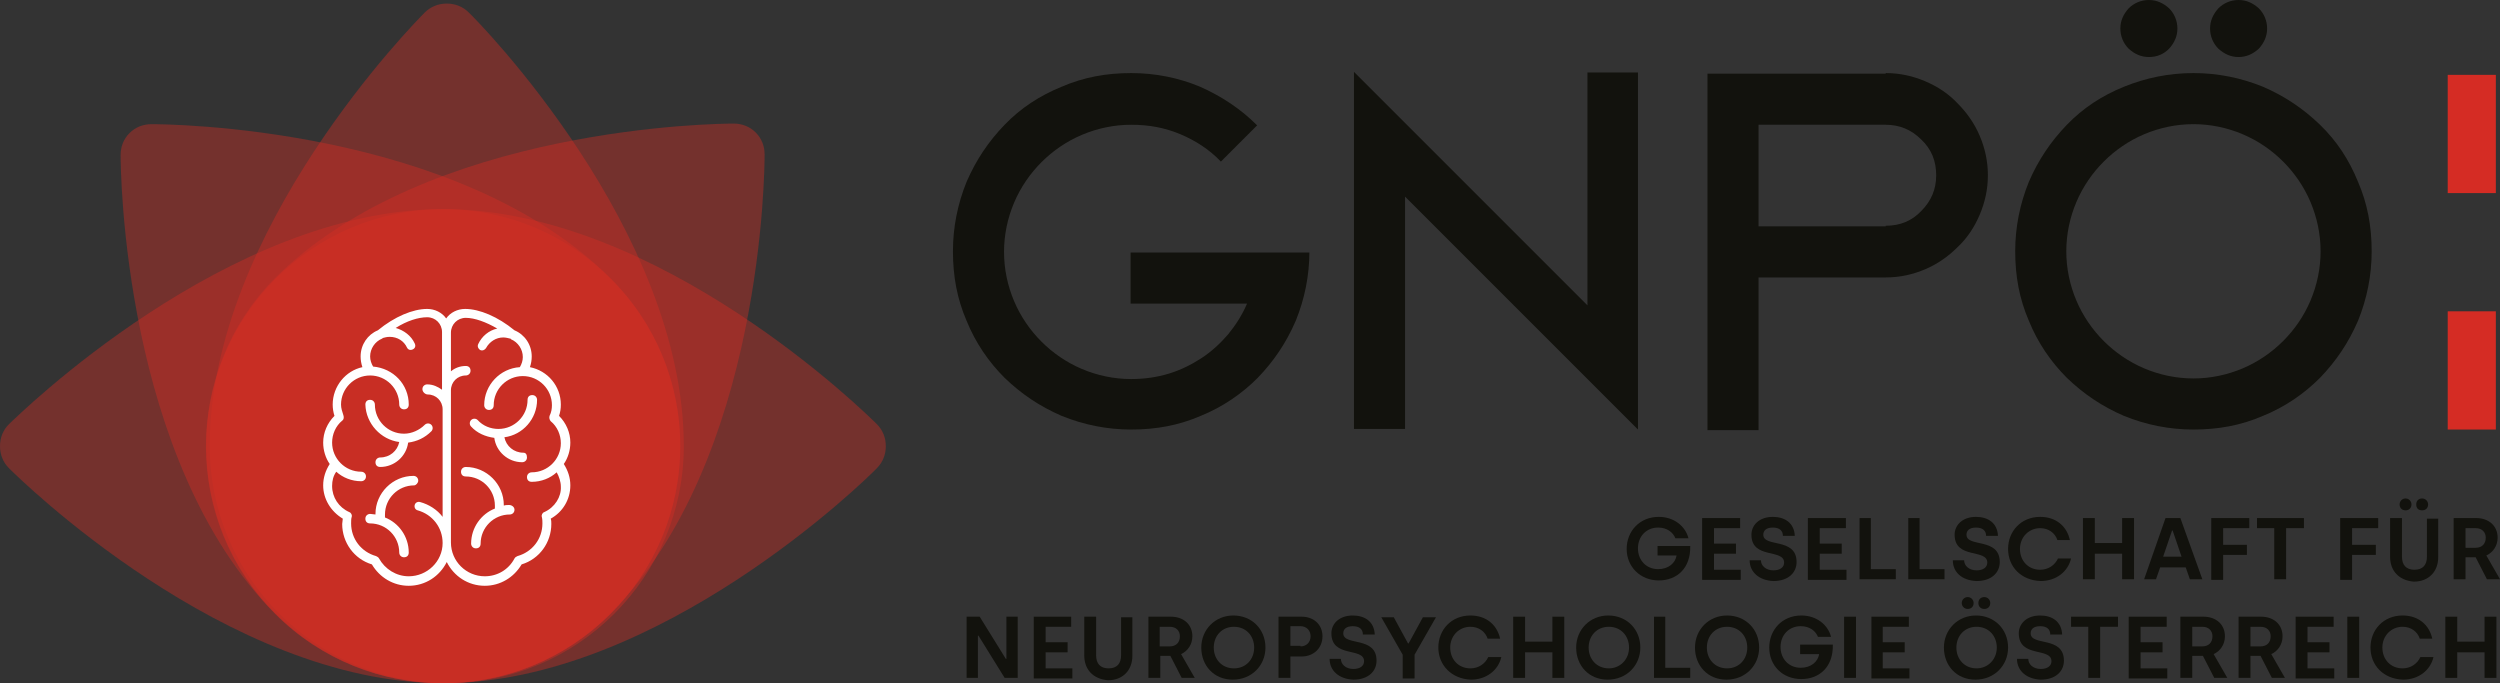 <?xml version="1.0" encoding="UTF-8"?><svg id="Layer_2" xmlns="http://www.w3.org/2000/svg" viewBox="0 0 420.8 115.013"><rect x="0" y="0" width="420.8" height="115.013" fill="#333333" stroke="none"/><defs><style>.cls-1{fill:#fff;}.cls-2{fill:#d52c24;}.cls-3{fill:#12120d;}.cls-4{opacity:.4;}.cls-5{isolation:isolate;}</style></defs><g id="Layer_2-2"><g id="Layer_1-2"><g class="cls-5"><path class="cls-3" d="m220.4,42.3c0,4.1-.8,8-2.3,11.7-1.6,3.7-3.7,6.8-6.4,9.6-2.7,2.7-5.9,4.9-9.6,6.4-3.7,1.6-7.5,2.3-11.7,2.3-4.1,0-8-.8-11.7-2.3-3.7-1.6-6.8-3.7-9.6-6.4-2.7-2.7-4.9-5.9-6.4-9.6-1.6-3.7-2.3-7.5-2.3-11.7,0-4.1.8-8,2.3-11.7,1.6-3.7,3.7-6.8,6.4-9.6s5.9-4.9,9.6-6.4c3.7-1.6,7.5-2.3,11.7-2.3,4.1,0,8,.8,11.6,2.3,3.6,1.6,6.8,3.7,9.6,6.5l-6.1,6.1c-1.9-2-4.2-3.5-6.8-4.6s-5.3-1.6-8.3-1.6c-2.9,0-5.7.6-8.3,1.7s-4.9,2.7-6.8,4.6c-1.9,1.9-3.5,4.2-4.6,6.8s-1.7,5.4-1.7,8.3.6,5.7,1.7,8.3c1.1,2.6,2.7,4.9,4.6,6.8,1.9,1.9,4.2,3.5,6.8,4.6s5.4,1.7,8.3,1.7c2.2,0,4.3-.3,6.3-.9s3.8-1.5,5.5-2.6,3.2-2.5,4.5-4c1.3-1.6,2.4-3.3,3.2-5.2h-19.6v-8.6h30.1v-.2Z"/><path class="cls-3" d="m275.7,72.3h0l-39.2-39.2v39.1h-8.6V12.1l39.3,39.3V12.2h8.5v60.1Z"/><path class="cls-3" d="m317.4,12.3c2.4,0,4.6.5,6.7,1.4s3.9,2.1,5.4,3.7c1.5,1.5,2.8,3.3,3.7,5.4s1.4,4.3,1.4,6.7-.5,4.6-1.4,6.7c-.9,2.1-2.1,3.9-3.7,5.4-1.5,1.5-3.3,2.8-5.4,3.7s-4.3,1.4-6.7,1.4h-21.4v25.7h-8.6V12.4h30v-.1Zm0,25.7c2.4,0,4.4-.8,6-2.5,1.7-1.7,2.5-3.7,2.5-6,0-2.4-.8-4.4-2.5-6-1.7-1.7-3.7-2.5-6-2.5h-21.4v17.1h21.4v-.1Z"/><path class="cls-3" d="m369.2,12.3c4.1,0,8,.8,11.7,2.3,3.7,1.6,6.8,3.7,9.6,6.4s4.9,5.9,6.4,9.6c1.6,3.7,2.3,7.5,2.3,11.7,0,4.1-.8,8-2.3,11.7-1.6,3.7-3.7,6.8-6.4,9.6-2.7,2.7-5.9,4.9-9.6,6.4-3.7,1.6-7.5,2.3-11.7,2.3-4.1,0-8-.8-11.7-2.3-3.7-1.6-6.8-3.7-9.6-6.4-2.7-2.7-4.9-5.9-6.4-9.6-1.6-3.7-2.3-7.5-2.3-11.7,0-4.1.8-8,2.3-11.7,1.6-3.7,3.7-6.8,6.4-9.6s5.9-4.9,9.6-6.4c3.7-1.5,7.6-2.3,11.7-2.3Zm0,51.4c2.9,0,5.7-.6,8.3-1.7,2.6-1.1,4.9-2.7,6.8-4.6,1.9-1.9,3.5-4.2,4.6-6.8s1.7-5.4,1.7-8.3-.6-5.7-1.7-8.3-2.7-4.9-4.6-6.8c-1.9-1.9-4.2-3.5-6.8-4.6-2.6-1.1-5.4-1.7-8.3-1.7s-5.7.6-8.3,1.7c-2.6,1.1-4.9,2.7-6.8,4.6-1.9,1.9-3.5,4.2-4.6,6.8s-1.7,5.4-1.7,8.3.6,5.7,1.7,8.3,2.7,4.9,4.6,6.8c1.9,1.9,4.2,3.5,6.8,4.6,2.6,1.1,5.4,1.7,8.3,1.7Zm-7.5-54.1c-1.3,0-2.4-.5-3.4-1.4-.9-.9-1.4-2.1-1.4-3.4s.5-2.4,1.4-3.4c.9-.9,2.1-1.4,3.4-1.4s2.4.5,3.4,1.4c.9.9,1.4,2.1,1.4,3.4s-.5,2.4-1.4,3.4c-.9.9-2,1.4-3.4,1.4Zm15.1,0c-1.3,0-2.4-.5-3.4-1.4-.9-.9-1.4-2.1-1.4-3.4s.5-2.4,1.4-3.4c.9-.9,2.1-1.4,3.4-1.4s2.4.5,3.4,1.4c.9.9,1.4,2.1,1.4,3.4s-.5,2.4-1.4,3.4c-1,.9-2.1,1.4-3.4,1.4Z"/></g><rect class="cls-2" x="412" y="12.6" width="8.1" height="19.9"/><rect class="cls-2" x="412" y="52.4" width="8.1" height="19.9"/><g class="cls-5"><path class="cls-3" d="m273.8,92.4c0-3,2.2-5.4,5.4-5.4,2.6,0,4.5,1.6,5,3.6h-2.2c-.4-1-1.4-1.8-2.9-1.8-2,0-3.4,1.5-3.4,3.5s1.4,3.5,3.4,3.5c1.7,0,2.9-1,3.1-2.3h-3.2v-1.6h5.5c.1,3.7-2.2,5.8-5.3,5.8-3.1,0-5.4-2.3-5.4-5.3Z"/><path class="cls-3" d="m286.6,87.2h6.3v1.7h-4.4v2.6h3.7v1.7h-3.7v2.7h4.5v1.7h-6.5v-10.4h.1Z"/><path class="cls-3" d="m294.5,94.3h1.9c0,.9.8,1.7,2.1,1.7,1.1,0,1.8-.5,1.8-1.3,0-2.4-5.5-.5-5.5-4.7,0-1.6,1.3-3,3.6-3,2,0,3.6,1,3.7,3.2h-2c0-.9-.6-1.4-1.7-1.4s-1.6.5-1.6,1.2c0,2.2,5.6.4,5.6,4.6,0,1.8-1.4,3.2-3.9,3.2-2.4-.1-4-1.5-4-3.5Z"/><path class="cls-3" d="m304.4,87.2h6.3v1.7h-4.4v2.6h3.7v1.7h-3.7v2.7h4.5v1.7h-6.5v-10.4h.1Z"/><path class="cls-3" d="m312.9,87.2h2v8.6h4.2v1.7h-6.1v-10.3h-.1Z"/><path class="cls-3" d="m321.1,87.2h2v8.6h4.2v1.7h-6.1v-10.3h-.1Z"/><path class="cls-3" d="m328.7,94.3h1.9c0,.9.8,1.7,2.1,1.7,1.1,0,1.8-.5,1.8-1.3,0-2.4-5.5-.5-5.5-4.7,0-1.6,1.3-3,3.6-3,2,0,3.6,1,3.7,3.2h-2c0-.9-.6-1.4-1.7-1.4s-1.6.5-1.6,1.2c0,2.2,5.6.4,5.6,4.6,0,1.8-1.4,3.2-3.9,3.2-2.5-.1-4-1.5-4-3.5Z"/><path class="cls-3" d="m338,92.4c0-3,2.2-5.4,5.4-5.4,2.7,0,4.5,1.6,5,3.9h-2.1c-.4-1.2-1.5-2-2.9-2-1.9,0-3.4,1.5-3.4,3.5s1.4,3.5,3.4,3.5c1.4,0,2.5-.8,3-1.9h2.2c-.5,2.2-2.5,3.8-5.1,3.8-3.3-.1-5.5-2.4-5.5-5.4Z"/><path class="cls-3" d="m350.6,87.2h2v4.2h4.6v-4.2h2v10.3h-2v-4.3h-4.6v4.3h-2v-10.3Z"/><path class="cls-3" d="m364.5,87.2h2.5l3.7,10.3h-2.1l-.7-2h-4.3l-.7,2h-2l3.6-10.3Zm2.7,6.5l-1.5-4.4h-.1l-1.5,4.4h3.1Z"/><path class="cls-3" d="m372.3,87.2h6.3v1.7h-4.4v2.8h4v1.7h-4v4.2h-2v-10.4h.1Z"/><path class="cls-3" d="m382.9,88.9h-3v-1.7h7.9v1.7h-3v8.6h-2v-8.6h.1Z"/><path class="cls-3" d="m394,87.2h6.3v1.7h-4.4v2.8h4v1.7h-4v4.2h-2v-10.4h.1Z"/><path class="cls-3" d="m402.3,93.7v-6.5h2v6.5c0,1.4.7,2.2,2.1,2.2s2.1-.8,2.1-2.2v-6.4h1.9v6.5c0,2.4-1.6,4.1-4.1,4.1-2.5-.2-4-1.8-4-4.2Zm1.6-8.8c0-.5.4-1,1-1s1,.5,1,1c0,.6-.4,1-1,1s-1-.4-1-1Zm2.8,0c0-.6.4-1,1-1s1,.5,1,1c0,.6-.4,1-1,1-.7,0-1-.4-1-1Z"/><path class="cls-3" d="m412.9,87.2h3.9c2.1,0,3.6,1.3,3.6,3.3,0,1.4-.8,2.5-1.9,3l2.3,4h-2.2l-1.9-3.7h-1.7v3.7h-2v-10.3h-.1Zm3.8,5c1,0,1.7-.6,1.7-1.7,0-.9-.6-1.6-1.7-1.6h-1.7v3.3s1.7,0,1.7,0Z"/></g><g class="cls-5"><path class="cls-3" d="m162.8,103.8h2.1l4.4,7.1h.1v-7.1h1.9v10.3h-2.2l-4.4-7.1h-.1v7.1h-1.9v-10.3h.1Z"/><path class="cls-3" d="m174,103.8h6.3v1.7h-4.3v2.6h3.7v1.7h-3.7v2.7h4.5v1.7h-6.5v-10.4Z"/><path class="cls-3" d="m182.5,110.3v-6.5h2v6.5c0,1.4.7,2.2,2.1,2.2s2.1-.8,2.1-2.2v-6.4h1.9v6.5c0,2.4-1.6,4.1-4.1,4.1-2.5-.2-4-1.8-4-4.2Z"/></g><g class="cls-5"><path class="cls-3" d="m193.2,103.8h3.9c2.1,0,3.6,1.3,3.6,3.3,0,1.4-.8,2.5-1.9,3l2.3,4h-2.2l-1.9-3.7h-1.7v3.7h-2v-10.3h-.1Zm3.7,5c1,0,1.7-.6,1.7-1.7,0-.9-.6-1.6-1.7-1.6h-1.7v3.3s1.7,0,1.7,0Z"/></g><g class="cls-5"><path class="cls-3" d="m202.2,109c0-3,2.3-5.4,5.4-5.4s5.4,2.3,5.4,5.4c0,3-2.3,5.4-5.5,5.4s-5.3-2.4-5.3-5.4Zm8.9,0c0-2-1.4-3.5-3.4-3.5s-3.4,1.5-3.4,3.5,1.4,3.5,3.4,3.5,3.4-1.5,3.4-3.5Z"/><path class="cls-3" d="m215.2,103.8h3.9c2,0,3.5,1.3,3.5,3.3s-1.5,3.4-3.5,3.4h-1.9v3.6h-2v-10.3Zm3.7,5c1,0,1.7-.7,1.7-1.7s-.7-1.7-1.7-1.7h-1.7v3.3h1.7v.1Z"/></g><g class="cls-5"><path class="cls-3" d="m223.8,110.9h1.9c0,.9.8,1.7,2.1,1.7,1.1,0,1.8-.5,1.8-1.3,0-2.4-5.5-.5-5.5-4.7,0-1.6,1.3-3,3.6-3,2,0,3.6,1,3.7,3.2h-2c0-.9-.6-1.4-1.7-1.4s-1.6.5-1.6,1.2c0,2.2,5.6.4,5.6,4.6,0,1.8-1.4,3.2-3.9,3.2-2.4-.1-4-1.5-4-3.5Z"/></g><g class="cls-5"><path class="cls-3" d="m236.1,110.2l-3.6-6.3h2.1l2.4,4.4h.1l2.4-4.4h2.2l-3.6,6.3v4h-2v-4h0Z"/></g><g class="cls-5"><path class="cls-3" d="m242.1,109c0-3,2.2-5.4,5.4-5.4,2.7,0,4.5,1.6,5,3.9h-2.1c-.4-1.2-1.5-2-2.9-2-1.9,0-3.4,1.5-3.4,3.5s1.4,3.5,3.4,3.5c1.4,0,2.5-.8,3-1.9h2.2c-.5,2.2-2.5,3.8-5.1,3.8-3.2-.1-5.5-2.4-5.5-5.4Z"/><path class="cls-3" d="m254.7,103.8h2v4.2h4.6v-4.2h2v10.3h-2v-4.3h-4.6v4.3h-2v-10.3h0Z"/><path class="cls-3" d="m265.3,109c0-3,2.3-5.4,5.4-5.4s5.4,2.3,5.4,5.4c0,3-2.3,5.4-5.5,5.4s-5.3-2.4-5.3-5.4Zm8.9,0c0-2-1.4-3.5-3.4-3.5s-3.4,1.5-3.4,3.5,1.4,3.5,3.4,3.5c1.9,0,3.4-1.5,3.4-3.5Z"/></g><g class="cls-5"><path class="cls-3" d="m278.3,103.8h2v8.6h4.2v1.7h-6.1v-10.3h-.1Z"/></g><g class="cls-5"><path class="cls-3" d="m285.3,109c0-3,2.3-5.4,5.4-5.4s5.4,2.3,5.4,5.4c0,3-2.3,5.4-5.5,5.4s-5.3-2.4-5.3-5.4Zm8.8,0c0-2-1.4-3.5-3.4-3.5s-3.4,1.5-3.4,3.5,1.4,3.5,3.4,3.5,3.4-1.5,3.4-3.5Z"/></g><g class="cls-5"><path class="cls-3" d="m297.8,109c0-3,2.2-5.4,5.4-5.4,2.6,0,4.5,1.6,5,3.6h-2.2c-.4-1-1.4-1.8-2.9-1.8-2,0-3.4,1.5-3.4,3.5s1.4,3.5,3.4,3.5c1.7,0,2.9-1,3.1-2.3h-3.2v-1.6h5.5c.1,3.7-2.2,5.8-5.3,5.8-3.2,0-5.4-2.3-5.4-5.3Z"/></g><g class="cls-5"><path class="cls-3" d="m310.4,103.8h2v10.3h-2v-10.3Z"/><path class="cls-3" d="m315,103.8h6.3v1.7h-4.4v2.6h3.7v1.7h-3.7v2.7h4.5v1.7h-6.4v-10.4Z"/><path class="cls-3" d="m327.2,109c0-3,2.3-5.4,5.4-5.4s5.4,2.3,5.4,5.4c0,3-2.3,5.4-5.5,5.4s-5.3-2.4-5.3-5.4Zm8.9,0c0-2-1.4-3.5-3.4-3.5s-3.4,1.5-3.4,3.5,1.4,3.5,3.4,3.5c1.9,0,3.4-1.5,3.4-3.5Zm-5.9-7.5c0-.5.4-1,1-1s1,.5,1,1c0,.6-.4,1-1,1-.5,0-1-.4-1-1Zm2.8,0c0-.6.4-1,1-1s1,.5,1,1c0,.6-.4,1-1,1s-1-.4-1-1Z"/><path class="cls-3" d="m339.5,110.9h1.9c0,.9.8,1.7,2.1,1.7,1.1,0,1.8-.5,1.8-1.3,0-2.4-5.5-.5-5.5-4.7,0-1.6,1.3-3,3.6-3,2,0,3.6,1,3.7,3.2h-2c0-.9-.6-1.4-1.7-1.4s-1.6.5-1.6,1.2c0,2.2,5.6.4,5.6,4.6,0,1.8-1.4,3.2-3.9,3.2-2.4-.1-4-1.5-4-3.5Z"/><path class="cls-3" d="m351.6,105.5h-3v-1.7h7.9v1.7h-3v8.6h-2v-8.6h.1Z"/><path class="cls-3" d="m358.4,103.8h6.3v1.7h-4.4v2.6h3.7v1.7h-3.7v2.7h4.5v1.7h-6.5v-10.4h.1Z"/><path class="cls-3" d="m367,103.8h3.9c2.1,0,3.6,1.3,3.6,3.3,0,1.4-.8,2.5-1.9,3l2.3,4h-2.2l-1.9-3.7h-1.8v3.7h-2v-10.3Zm3.7,5c1,0,1.7-.6,1.7-1.7,0-.9-.6-1.6-1.7-1.6h-1.7v3.3s1.7,0,1.7,0Z"/><path class="cls-3" d="m376.7,103.8h3.9c2.1,0,3.6,1.3,3.6,3.3,0,1.4-.8,2.5-1.9,3l2.3,4h-2.2l-1.9-3.7h-1.7v3.7h-2v-10.3h-.1Zm3.8,5c1,0,1.7-.6,1.7-1.7,0-.9-.6-1.6-1.7-1.6h-1.7v3.3s1.7,0,1.7,0Z"/><path class="cls-3" d="m386.5,103.8h6.3v1.7h-4.4v2.6h3.7v1.7h-3.7v2.7h4.5v1.7h-6.5v-10.4h.1Z"/></g><g class="cls-5"><path class="cls-3" d="m395.1,103.8h2v10.3h-2v-10.3Z"/></g><g class="cls-5"><path class="cls-3" d="m399,109c0-3,2.2-5.4,5.4-5.4,2.7,0,4.5,1.6,5,3.9h-2.1c-.4-1.2-1.5-2-2.9-2-1.9,0-3.4,1.5-3.4,3.5s1.4,3.5,3.4,3.5c1.4,0,2.5-.8,3-1.9h2.2c-.5,2.2-2.5,3.8-5.1,3.8-3.3-.1-5.5-2.4-5.5-5.4Z"/><path class="cls-3" d="m411.6,103.8h2v4.2h4.6v-4.2h2v10.3h-2v-4.3h-4.6v4.3h-2v-10.3Z"/></g><g class="cls-4"><path class="cls-2" d="m75.2,115c22,0,39.9-17.9,39.9-39.9C115.1,38.7,80.4,3.5,78.9,2.1c-1-1-2.3-1.5-3.7-1.5s-2.7.5-3.7,1.5c-1.5,1.5-36.2,36.6-36.2,73,0,22,17.9,39.9,39.9,39.9h0Z"/></g><g class="cls-4"><path class="cls-2" d="m34.7,75.1c0,22,17.9,39.9,39.9,39.9,36.4,0,71.6-34.7,73-36.2,1-1,1.5-2.3,1.5-3.7s-.5-2.7-1.5-3.7c-1.5-1.5-36.6-36.2-73-36.2-22,0-39.9,17.9-39.9,39.9h0Z"/></g><g class="cls-4"><path class="cls-2" d="m114.5,75.1c0-22-17.9-39.9-39.9-39.9-36.4,0-71.6,34.8-73.1,36.2-1,1-1.5,2.3-1.5,3.7s.5,2.7,1.5,3.7c1.5,1.5,36.6,36.2,73,36.2,22.1,0,40-17.9,40-39.9h0Z"/></g><g class="cls-4"><path class="cls-2" d="m102.8,103.3c15.6-15.6,15.6-40.9,0-56.4C77,21.1,27.6,20.9,25.5,20.9c-1.4,0-2.7.5-3.7,1.5s-1.5,2.3-1.5,3.7c0,2.1.3,51.5,26.1,77.3,15.5,15.5,40.8,15.5,56.4-.1h0Z"/></g><g class="cls-4"><path class="cls-2" d="m46.3,103.3c15.6,15.6,40.9,15.6,56.4,0,25.8-25.8,26-75.2,26-77.3,0-1.4-.5-2.7-1.5-3.7s-2.3-1.5-3.7-1.5c-2.1,0-51.5.3-77.3,26.1-15.4,15.6-15.4,40.9.1,56.4h0Z"/></g><path class="cls-1" d="m67.2,74.4c-.3,1.5-1.6,2.6-3.2,2.6-.4,0-.8.3-.8.8s.3.8.8.8c2.4,0,4.4-1.8,4.7-4.1,1.5-.2,2.8-.8,3.9-1.9.3-.3.3-.8,0-1.1-.3-.3-.8-.3-1.1,0-.9.9-2.2,1.5-3.5,1.5-2.7,0-4.9-2.2-4.9-4.9,0-.4-.3-.8-.8-.8s-.8.3-.8.8c.1,3.2,2.6,5.9,5.7,6.3h0Z"/><path class="cls-1" d="m70.4,80.9c0-.4-.3-.8-.8-.8-3.5,0-6.4,2.9-6.4,6.4v.1c-.3,0-.6-.1-.9-.1-.4,0-.8.3-.8.8s.3.8.8.8c2.7,0,4.9,2.2,4.9,4.9,0,.4.3.8.8.8s.8-.3.8-.8c0-2.7-1.7-5-4-5.9v-.5c0-2.7,2.2-4.9,4.9-4.9.3,0,.7-.4.7-.8h0Z"/><path class="cls-1" d="m96,74.5c0-1.7-.7-3.3-1.9-4.5.2-.6.3-1.2.3-1.9,0-3.1-2.2-5.7-5.2-6.3.2-.6.3-1.2.3-1.8,0-2-1.2-3.7-2.9-4.4-2.8-2.3-5.9-3.6-8.3-3.6-1.3,0-2.5.6-3.2,1.6-.7-1-1.9-1.6-3.2-1.6-2.4,0-5.5,1.3-8.3,3.6-1.7.7-2.9,2.4-2.9,4.4,0,.6.1,1.2.3,1.8-2.8.6-5,3.2-5,6.3,0,.6.1,1.3.3,1.9-1.2,1.2-1.9,2.8-1.9,4.5,0,1.3.4,2.6,1.1,3.6-.7,1.1-1.1,2.3-1.1,3.6,0,2.3,1.3,4.4,3.3,5.6,0,.3-.1.6-.1.9,0,3.1,2,5.9,5,6.8,1.3,2.2,3.6,3.6,6.2,3.6,2.8,0,5.2-1.6,6.4-4,1.2,2.4,3.6,4,6.4,4,2.6,0,4.9-1.4,6.2-3.6,3-.9,5-3.7,5-6.8,0-.3,0-.6-.1-.9,2-1.1,3.3-3.2,3.3-5.6,0-1.3-.4-2.5-1.1-3.6.7-1,1.1-2.3,1.1-3.6h0Zm-27.2,22.5c-2.1,0-4-1.2-5-3-.1-.2-.3-.3-.5-.4-2.5-.7-4.2-2.9-4.2-5.5,0-.4,0-.8.1-1.1.1-.3-.1-.7-.4-.8-1.8-.8-2.9-2.5-2.9-4.4,0-.9.2-1.7.7-2.4,1.1,1,2.6,1.6,4.2,1.6.4,0,.8-.3.8-.8s-.4-.8-.8-.8c-2.7,0-4.9-2.2-4.9-4.9,0-1.4.6-2.8,1.7-3.7.3-.2.3-.6.2-.9-.2-.6-.4-1.2-.4-1.8,0-2.7,2.2-4.9,4.9-4.9s4.9,2.2,4.9,4.9c0,.4.3.8.8.8s.8-.3.8-.8c0-3.4-2.6-6.1-6-6.4-.3-.5-.5-1.1-.5-1.7,0-1.3.8-2.5,2-3,0,0,.1,0,.1-.1.4-.1.7-.2,1.2-.2,1.3,0,2.4.7,2.9,1.8.2.4.6.5,1,.3s.5-.6.3-1c-.6-1.3-1.8-2.2-3.2-2.6,1.9-1.2,3.8-1.8,5.3-1.8,1.4,0,2.5,1.1,2.5,2.5v9.7c-.7-.5-1.5-.9-2.5-.9-.4,0-.8.3-.8.8s.5.9.9.9c1.4,0,2.5,1.1,2.5,2.5v18.1c-.9-1.2-2.3-2.1-3.8-2.5-.4-.1-.8.1-.9.5s.1.8.5.9c2.5.7,4.2,2.9,4.2,5.5,0,3.1-2.6,5.6-5.7,5.6h0Zm22.8-10.8c-.3.1-.5.5-.4.8.1.4.1.8.1,1.1,0,2.6-1.7,4.8-4.2,5.5-.2.1-.4.2-.5.4-1,1.9-2.9,3-5,3-3.1,0-5.7-2.5-5.7-5.7v-25.6c0-1.4,1.1-2.5,2.5-2.5.4,0,.8-.3.8-.8s-.3-.8-.8-.8c-.9,0-1.8.3-2.5.9v-6.5c0-1.4,1.1-2.5,2.5-2.5,1.5,0,3.4.7,5.3,1.8-1.4.3-2.6,1.3-3.2,2.6-.2.4,0,.8.3,1,.4.2.8,0,1-.3.6-1.1,1.7-1.8,2.9-1.8.4,0,.8.1,1.2.2,0,0,.1,0,.1.1,1.2.5,2,1.7,2,3,0,.6-.2,1.2-.5,1.7-3.3.2-6,3-6,6.4,0,.4.3.8.8.8s.8-.3.8-.8c0-2.7,2.2-4.9,4.9-4.9s4.9,2.2,4.9,4.9c0,.6-.1,1.2-.4,1.8-.1.3,0,.7.2.9,1.1.9,1.7,2.3,1.7,3.7,0,2.7-2.2,4.9-4.9,4.9-.4,0-.8.3-.8.8s.3.8.8.8c1.6,0,3.1-.6,4.2-1.6.4.7.7,1.6.7,2.4.1,1.7-1,3.5-2.8,4.3h0Z"/><path class="cls-1" d="m88.1,76.2c-1.6,0-2.9-1.1-3.2-2.6,3.1-.4,5.5-3.1,5.5-6.3,0-.4-.3-.8-.8-.8s-.8.3-.8.8c0,2.7-2.2,4.9-4.9,4.9-1.3,0-2.6-.5-3.5-1.5-.3-.3-.8-.3-1.1,0s-.3.8,0,1.1c1,1.1,2.4,1.7,3.9,1.9.3,2.3,2.3,4.1,4.7,4.1.4,0,.8-.3.8-.8s-.2-.8-.6-.8h0Z"/><path class="cls-1" d="m85.7,85c-.3,0-.6,0-.9.1v-.1c0-3.5-2.9-6.4-6.4-6.4-.4,0-.8.3-.8.8s.3.8.8.8c2.7,0,4.9,2.2,4.9,4.9v.5c-2.3.9-4,3.2-4,5.9,0,.4.3.8.8.8s.8-.3.8-.8c0-2.7,2.2-4.9,4.9-4.9.4,0,.8-.3.8-.8s-.5-.8-.9-.8h0Z"/></g></g></svg>